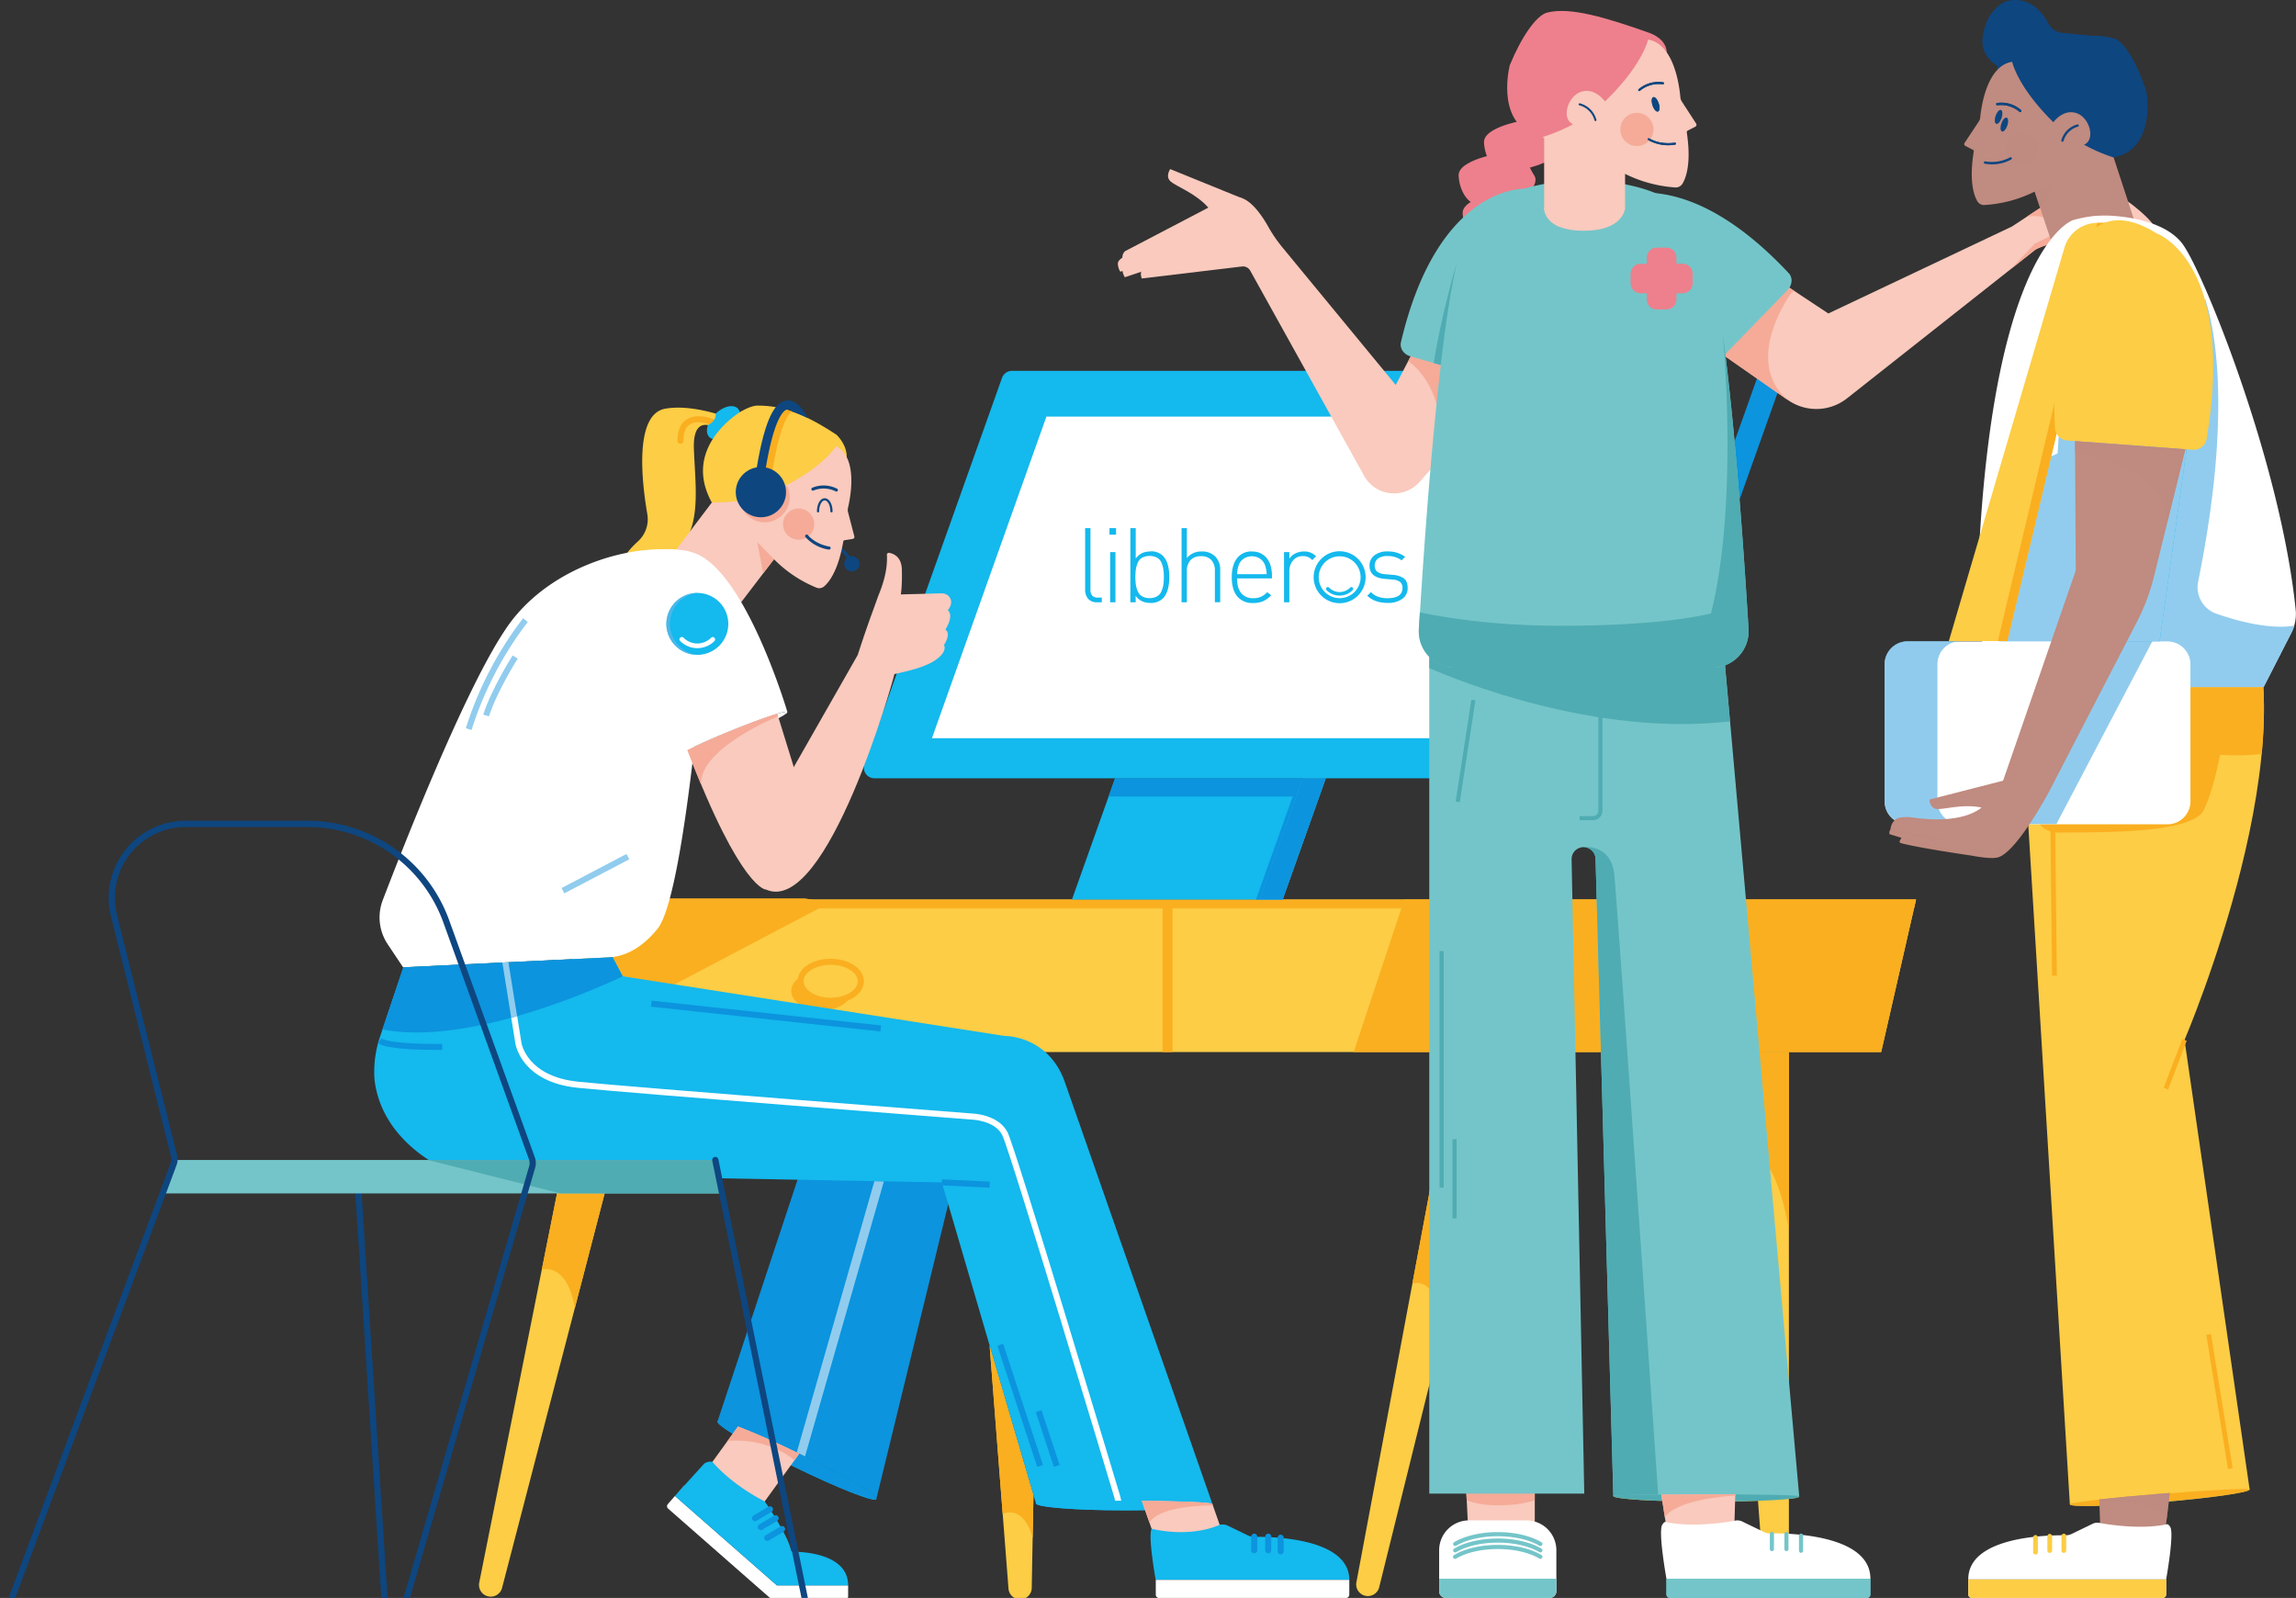 <svg xmlns="http://www.w3.org/2000/svg" viewBox="0 0 1033.89 719.55">
  <rect x="0" y="0" width="1033.89" height="719.55" fill="#333333" stroke="none"/>
  <defs>
    <style>
      .cls-1 {
        isolation: isolate;
      }

      .cls-2 {
        fill: #0e4680;
      }

      .cls-3, .cls-4 {
        fill: #fccd45;
      }

      .cls-12, .cls-18, .cls-22, .cls-23, .cls-4, .cls-7 {
        mix-blend-mode: multiply;
      }

      .cls-22, .cls-4 {
        opacity: 0.75;
      }

      .cls-5 {
        fill: #faaf20;
      }

      .cls-12, .cls-6 {
        fill: #14b9ed;
      }

      .cls-19, .cls-7 {
        fill: #62b6e7;
      }

      .cls-18, .cls-23, .cls-7 {
        opacity: 0.7;
      }

      .cls-8 {
        fill: #fff;
      }

      .cls-9 {
        fill: #0c94de;
      }

      .cls-10 {
        fill: #f9cabd;
      }

      .cls-11 {
        fill: #f5ab98;
      }

      .cls-13 {
        fill: #91ccee;
      }

      .cls-14 {
        fill: #679fd5;
      }

      .cls-15 {
        fill: #74c5c9;
      }

      .cls-16 {
        fill: #4facb2;
      }

      .cls-17, .cls-24 {
        fill: none;
      }

      .cls-17 {
        stroke: #0e4680;
        stroke-linecap: round;
        stroke-miterlimit: 10;
      }

      .cls-20 {
        fill: #ed808c;
      }

      .cls-21, .cls-23 {
        fill: #c08b80;
      }
    </style>
  </defs>
  <g class="cls-1">
    <g id="Calque_2" data-name="Calque 2">
      <g>
        <circle class="cls-2" cx="383.62" cy="253.87" r="3.45"/>
        <path class="cls-2" d="M383,254l1.31-.35c0-.15-1-3.7-5.93-7.45l-.83,1.07C382,250.76,383,254,383,254Z"/>
        <path class="cls-3" d="M332.29,200.88l-3.48-3.5s-17.16-16.47-16.35,4.89,5.46,46.29-20.32,51.57c-17.5,3.58-10.87-4.54-4.8-10.13a13.45,13.45,0,0,0,4.15-12.18c-2.49-14.45-6-45.05,8.1-47.5,18.58-3.21,45.19,11.22,45.19,11.22"/>
        <path class="cls-4" d="M288.59,258.18c1.93-.71,4.69-2.94,8.43-6.83l-1.95-1.88c-4.23,4.4-6.37,5.78-7.41,6.16Z"/>
        <path class="cls-5" d="M306.36,199.87a1.36,1.36,0,0,0,1.36-1.34c0-3.71,1-6.21,3-7.43,3.82-2.43,10.29.5,10.36.52a1.35,1.35,0,1,0,1.13-2.46c-.32-.14-7.86-3.56-12.93-.35-2.76,1.74-4.19,5-4.23,9.7a1.34,1.34,0,0,0,1.34,1.36Z"/>
        <path class="cls-6" d="M322.26,186.23c3.51-3.33,7.94-4.35,10-2.26s1,6.77-2.53,10.32-8.17,4.68-10.32,2.53c-1.22-1.22-1.38-3.24-.65-5.4C322.84,189.46,322.27,186.31,322.26,186.23Z"/>
        <path class="cls-3" d="M381.26,205.88c-.21,5.73-16.23,18.2-16.23,18.2l-40.32,15.5a31.59,31.59,0,0,0-4.17-13.3c-13.17-23.83,10.32-39.25,12.91-40.86,3.06-1.76,5.74-2.77,7.67-2.77,10,0,19.72,2.66,35.54,13.11C377.05,196.13,381.46,200.4,381.26,205.88Z"/>
        <path class="cls-4" d="M333,223.92a11.32,11.32,0,0,1,22.64,0,11.2,11.2,0,0,1-.77,4.07l-15.66,6A11.31,11.31,0,0,1,333,223.92Z"/>
        <path class="cls-5" d="M346.62,220l-4-.53c2.9-21.71,6.43-31.27,9.67-35.47,1.41.35,2.85.78,4.35,1.3C354.44,186.86,350.16,193.47,346.62,220Z"/>
        <g>
          <polygon class="cls-3" points="632.36 405.05 862.79 405.05 847.1 473.73 609.57 473.73 257.88 473.73 257.88 405.05 632.36 405.05"/>
          <polygon class="cls-5" points="257.88 405.05 632.36 405.05 862.79 405.05 847.1 473.73 861.88 409.05 632.36 409.05 527.95 409.05 527.95 473.73 523.49 473.73 523.49 409.05 257.88 409.05 257.88 405.05"/>
          <path class="cls-5" d="M361,439.63a5.9,5.9,0,0,0-.46,2.24c0,4.84,6.07,8.77,13.55,8.77a18.24,18.24,0,0,0,8.87-2.15c-1.53,3.76-6.8,6.54-13.09,6.54-7.49,0-13.56-3.93-13.56-8.78C356.26,443.6,358.08,441.24,361,439.63Z"/>
          <path class="cls-5" d="M359.13,441.87c0-5.68,6.55-10.13,14.91-10.13S389,436.19,389,441.87,382.4,452,374,452,359.13,447.55,359.13,441.87Zm2.71,0c0,4,5.59,7.42,12.2,7.42s12.21-3.4,12.21-7.42-5.59-7.42-12.21-7.42S361.84,437.85,361.84,441.87Z"/>
          <path class="cls-3" d="M805.54,473.73V714.12a5.52,5.52,0,0,1-5.52,5.52h0a5.51,5.51,0,0,1-5.5-5.11l-18-240.8Z"/>
          <path class="cls-3" d="M680.74,473.73l-59.69,241a5.25,5.25,0,0,1-6.17,3.88h0a5.25,5.25,0,0,1-4.09-6.11l44.75-238.76Z"/>
          <path class="cls-6" d="M455.64,167H744.08L678.76,350.47h-285a4.75,4.75,0,0,1-4.48-6.34l61.94-174A4.75,4.75,0,0,1,455.64,167Z"/>
          <path class="cls-6" d="M754.42,170.46l-60.19,169.1a16.41,16.41,0,0,1-15.47,10.91h0L744.08,167H752A2.6,2.6,0,0,1,754.42,170.46Z"/>
          <polygon class="cls-7" points="567.22 405.05 586.65 350.48 596.99 350.48 577.57 405.05 567.22 405.05"/>
          <polygon class="cls-6" points="502.13 350.48 586.65 350.48 596.99 350.48 577.57 405.05 567.22 405.05 482.7 405.05 502.13 350.48"/>
          <polygon class="cls-8" points="709.34 187.59 657.78 332.41 419.65 332.41 471.2 187.59 709.34 187.59"/>
          <polygon class="cls-5" points="609.57 473.73 847.1 473.73 862.79 405.05 632.36 405.05 609.57 473.73"/>
          <polygon class="cls-9" points="582.11 358.65 499.22 358.65 502.13 350.48 586.65 350.48 567.22 405.05 565.59 405.05 582.11 358.65"/>
          <path class="cls-5" d="M258,404.54H362.46l11.09,2L277,457.34l-19-9.6Z"/>
          <polygon class="cls-9" points="567.22 405.05 586.65 350.48 596.99 350.48 577.57 405.05 567.22 405.05"/>
          <path class="cls-3" d="M465.37,673.32c-.32,16.74-.63,33.59-.78,41.79a5.24,5.24,0,0,1-10.46.3l-8.5-109.49Z"/>
          <path class="cls-3" d="M252.46,529.26l21.82.41L226.09,715a5.28,5.28,0,0,1-10.29-2.36Z"/>
          <path class="cls-5" d="M252.46,529.26l21.82.41-15.47,59.5S256.7,569.72,244,571.58h0Z"/>
          <path class="cls-5" d="M451.51,681.66l-5.88-75.74,19.74,67.4c-.12,6.57-.25,13.14-.36,19.21h0S461.83,677.92,451.51,681.66Z"/>
          <path class="cls-5" d="M655.54,473.73h25.2L648,605.92h0c2.4-32.7-12-28-12-28h0Z"/>
          <path class="cls-5" d="M805.54,473.73V554c-7.56-45.82-25.76-36.93-25.76-36.93l-3.23-43.33Z"/>
          <g>
            <path class="cls-6" d="M491.8,268.21a4.35,4.35,0,0,1-.77-2.91V237.82h-2.39v27.53a6.34,6.34,0,0,0,1.35,4.31,5.17,5.17,0,0,0,4.09,1.55h2.07V269.1h-1.66a3.42,3.42,0,0,1-2.69-.89"/>
            <rect class="cls-6" x="499.61" y="237.82" width="2.95" height="2.95"/>
            <rect class="cls-6" x="499.89" y="248.61" width="2.39" height="22.6"/>
            <path class="cls-6" d="M518.13,248.33a9.25,9.25,0,0,0-3.71.68,7.69,7.69,0,0,0-3,2.5V237.82H509v33.39h2.39V268.3a7.67,7.67,0,0,0,3,2.51,9.36,9.36,0,0,0,3.7.69,7.49,7.49,0,0,0,5.53-2q2.91-2.91,2.91-9.62t-2.91-9.62a7.47,7.47,0,0,0-5.53-2m6,11.58a23.05,23.05,0,0,1-.24,3.52,12.66,12.66,0,0,1-.87,2.95,4.65,4.65,0,0,1-2,2.24,6.45,6.45,0,0,1-3.3.78,6.52,6.52,0,0,1-3.32-.78,4.61,4.61,0,0,1-2-2.22,11.84,11.84,0,0,1-.87-3,25.86,25.86,0,0,1,0-7,11.84,11.84,0,0,1,.87-3,4.67,4.67,0,0,1,2-2.23,7.5,7.5,0,0,1,6.62,0,4.61,4.61,0,0,1,2,2.23,12.06,12.06,0,0,1,.87,2.95,23,23,0,0,1,.24,3.52"/>
            <path class="cls-6" d="M541.11,248.33a8.35,8.35,0,0,0-6.66,2.95V237.82h-2.39v33.39h2.39v-14a7,7,0,0,1,1.66-5,6.19,6.19,0,0,1,4.72-1.75,6,6,0,0,1,4.64,1.73,7.09,7.09,0,0,1,1.59,5v14h2.4V256.78a8.41,8.41,0,0,0-2.23-6.19,8.25,8.25,0,0,0-6.12-2.26"/>
            <path class="cls-6" d="M563.71,248.32a8,8,0,0,0-6.66,3.05c-1.59,2-2.39,4.88-2.39,8.54s.82,6.66,2.46,8.63a8.79,8.79,0,0,0,7.15,3,10.93,10.93,0,0,0,4.5-.82,12.43,12.43,0,0,0,3.66-2.65l-1.78-1.4a9.84,9.84,0,0,1-2.87,2.07,8.08,8.08,0,0,1-3.37.63,6.68,6.68,0,0,1-5.48-2.27q-1.87-2.26-1.88-6.63h15.71v-1.09c0-3.46-.8-6.17-2.39-8.11a8.16,8.16,0,0,0-6.66-2.91m-6.66,10.19a15.2,15.2,0,0,1,.8-4.27,6,6,0,0,1,2.32-2.79,6.74,6.74,0,0,1,7.08,0,6.08,6.08,0,0,1,2.32,2.79,12.93,12.93,0,0,1,.8,4.27Z"/>
            <path class="cls-6" d="M587.2,248.33a8.7,8.7,0,0,0-3.85.86,6.58,6.58,0,0,0-2.76,2.41v-3H578.2v22.61h2.39V257.28a7.43,7.43,0,0,1,1.62-4.85,5.38,5.38,0,0,1,4.43-2,5.17,5.17,0,0,1,4.26,1.79l1.73-1.74a7.37,7.37,0,0,0-5.44-2.16"/>
            <path class="cls-6" d="M632.2,260.47a9.77,9.77,0,0,0-4.9-1.59l-3.66-.33a6.57,6.57,0,0,1-3.49-1.13,3.2,3.2,0,0,1-1.1-2.67,3.83,3.83,0,0,1,1.47-3.24,7,7,0,0,1,4.29-1.12,10.43,10.43,0,0,1,6.33,1.92l1.6-1.59a12.94,12.94,0,0,0-7.93-2.4,9.28,9.28,0,0,0-5.91,1.74,5.67,5.67,0,0,0-2.2,4.69q0,5.34,6.8,5.91l3.75.33a6,6,0,0,1,3.28,1.12,3.33,3.33,0,0,1,1,2.68q0,4.59-6.8,4.59-4.78,0-7.41-2.76l-1.64,1.63q3.36,3.24,9.14,3.24a10.91,10.91,0,0,0,6.61-1.8,5.8,5.8,0,0,0,2.44-4.9q0-3.06-1.72-4.32"/>
            <path class="cls-6" d="M603.25,248.22a11.7,11.7,0,1,0,11.69,11.71h0a11.72,11.72,0,0,0-11.69-11.7m0,21.13a9.43,9.43,0,1,1,9.43-9.43h0a9.44,9.44,0,0,1-9.44,9.43"/>
            <path class="cls-6" d="M609.18,264.67h0a.8.8,0,0,0-1.2-.06,6.64,6.64,0,0,1-9.48,0,.8.8,0,0,0-1.2.06h0a.82.82,0,0,0,0,1.05,8.28,8.28,0,0,0,11.82,0A.8.8,0,0,0,609.18,264.67Z"/>
          </g>
        </g>
        <path class="cls-10" d="M334.65,270l13.89-18.18a56.94,56.94,0,0,0,19.2,12.84,3.34,3.34,0,0,0,3.37-.61c2.33-2,6.37-7.22,8.62-20.21a.7.7,0,0,1,.58-.59l3.66-.57a.91.91,0,0,0,.74-1.14l-2.86-11a3.91,3.91,0,0,1,0-1.83c1-4.25,4.75-22.54-5.34-27.81,0,0-5.65,9.66-25.81,19.3,0,0-2.08-7.1-8.37-7.11s-11.77,8.53-7.59,12.08a74.43,74.43,0,0,1-14.18,1.1L297.29,257l34.13,17.13Z"/>
        <path class="cls-11" d="M334.72,225.18a4.3,4.3,0,0,1-1.4-4,11.31,11.31,0,0,1,6.16-7.52,7.71,7.71,0,0,1,2.83-.59c6.29,0,8.37,7.11,8.37,7.11,1.23-.59,2.4-1.18,3.53-1.76a11.31,11.31,0,1,1-21.11,7Z"/>
        <polygon class="cls-11" points="341.02 244.15 348.54 251.79 343.65 258.19 341.02 244.15"/>
        <path class="cls-2" d="M376.62,221.36a.68.68,0,0,0,.35-1.27,13.26,13.26,0,0,0-11.13-.48.68.68,0,1,0,.52,1.25,12.15,12.15,0,0,1,9.93.4A.58.58,0,0,0,376.62,221.36Z"/>
        <path class="cls-2" d="M344.28,227.21a.67.67,0,0,0,.67-.6,10.19,10.19,0,0,0-4.58-9.13.68.68,0,0,0-.94.19.69.69,0,0,0,.19.94,8.84,8.84,0,0,1,4,7.86.67.67,0,0,0,.6.74Z"/>
        <circle class="cls-11" cx="359.64" cy="236.02" r="7.03"/>
        <path class="cls-8" d="M172.38,405.27c9.77-25.54,35.46-90.75,53.48-119.15l0,0c.74-1.16,1.49-2.3,2.24-3.41,18.26-26.89,55-38.34,79.33-34.75l-7.38,33.28c5.86-1.16,10.21-1.54,10.71-.31,1.66,4.09,4.84,27.88,4.84,27.88-.7,4.37-8.6,96.63-19.66,109.62-5.51,6.7-12.77,12.23-21.85,12.67l-92.59,4.47-7-10.5A21.77,21.77,0,0,1,172.38,405.27Z"/>
        <ellipse class="cls-8" cx="328.45" cy="331.4" rx="28.24" ry="1.88" transform="translate(-101.54 150.25) rotate(-22.41)"/>
        <path class="cls-2" d="M173.09,720.85h.09a1.41,1.41,0,0,0,1.32-1.49l-12-187.2a1.4,1.4,0,1,0-2.8.18l12,187.2A1.42,1.42,0,0,0,173.09,720.85Z"/>
        <path class="cls-6" d="M466.43,676.94c0,1.75,17.82,3.17,39.8,3.17S545.9,679,545.9,677.2s-17.69-3.43-39.67-3.43S466.43,675.19,466.43,676.94Z"/>
        <path class="cls-12" d="M466.43,676.94c0,1.75,17.82,3.17,39.8,3.17S545.9,679,545.9,677.2s-17.69-3.43-39.67-3.43S466.43,675.19,466.43,676.94Z"/>
        <path class="cls-10" d="M545.9,677.16l3.61,10.28-27.86,9.77-7.52-21.44C531.34,675.91,544.52,676.47,545.9,677.16Z"/>
        <path class="cls-11" d="M545.9,677.16l.26.74c-4.33,0-24.3.4-28.56,7.75l-3.47-9.88C531.34,675.91,544.52,676.47,545.9,677.16Z"/>
        <path class="cls-6" d="M549.5,686.49h1.21a4.82,4.82,0,0,1,2.4.64l8.93,4.32a6.14,6.14,0,0,0,2.73.6c7.56-.11,42.82.38,42.82,19.37H520.41s-3.57-19.78-1.83-23C537.62,692.69,549.43,686.53,549.5,686.49Z"/>
        <path class="cls-8" d="M522,711.42H606a1.55,1.55,0,0,1,1.55,1.55v6.67a0,0,0,0,1,0,0H520.41a0,0,0,0,1,0,0V713a1.55,1.55,0,0,1,1.55-1.55Z" transform="translate(1128 1431.06) rotate(-180)"/>
        <ellipse class="cls-6" cx="358.84" cy="657.6" rx="3.17" ry="39.8" transform="translate(-389.55 690.91) rotate(-63.93)"/>
        <ellipse class="cls-9" cx="358.84" cy="657.6" rx="3.17" ry="39.8" transform="translate(-389.55 690.91) rotate(-63.93)"/>
        <path class="cls-9" d="M360.23,654.75c-19.74-9.66-36.37-16.22-37.14-14.65l47.73-144.17L438.75,494,394.59,675.09C395.36,673.51,380,664.41,360.23,654.75Z"/>
        <path class="cls-13" d="M398,532,362.51,655.8l-.43-.21L358.79,654l34.95-122.11Z"/>
        <path class="cls-10" d="M332.32,642.36c6.8,2.56,16.7,6.92,27.58,12.23L339.49,682.8l-23.91-17.31Z"/>
        <path class="cls-11" d="M327.62,648.86l4.7-6.5c6.8,2.56,16.7,6.92,27.58,12.23l-2.17,3S346.83,647.31,327.62,648.86Z"/>
        <path class="cls-14" d="M545.87,677.08l0,.08h-.16A.29.29,0,0,0,545.87,677.08Z"/>
        <path class="cls-6" d="M171.39,466.08l10.24-30.47,87.85-4.24h0l4.66-.23a11.54,11.54,0,0,0,1.67-.2l4.59,8.68,171.85,26.87s20.2-.43,27.5,21.49L545.86,677l0-.07c-1.15-.68-18.37-1.32-39.6-1.32-22,0-39.8.58-39.8,1.29L424.11,532.45l-219.58-4.08s-31.65-11.56-35.76-41.25l-.06-.46c-.05-.38-.07-.78-.11-1.18A49.12,49.12,0,0,1,171.39,466.08Z"/>
        <path class="cls-8" d="M229,433.32l5.81,36.25c.1.62,2.71,15.19,25.56,17.53,24,2.46,175.79,14.2,177.26,14.31.49,0,12.06.43,16.11,8.53,3.74,7.49,48.73,157.26,50.67,163.72l.48,2.11h-2.78l-.32-1.42c-.47-1.56-46.84-155.92-50.48-163.2-3.32-6.64-13.65-7-13.82-7-1.53-.12-153.39-11.85-177.4-14.32-25-2.56-27.85-19.11-28-19.8l-5.86-36.54Z"/>
        <path class="cls-9" d="M172.23,463.56l9.4-27.95,87.85-4.24,4.66-.23a11.54,11.54,0,0,0,1.67-.2l4.59,8.68S214.79,471.85,172.23,463.56Z"/>
        <g>
          <polygon class="cls-8" points="303.93 673.63 308.1 668.88 308.17 668.95 303.93 673.63"/>
          <path class="cls-8" d="M303.93,673.63l45.92,40.29h32.07v4.9a1.43,1.43,0,0,1-1.43,1.42h-33l-46.64-40.91a1.43,1.43,0,0,1-.14-2Z"/>
        </g>
        <polygon class="cls-15" points="322.11 522.35 78.82 522.35 73.1 537.39 325.17 537.39 322.11 522.35"/>
        <polygon class="cls-16" points="192.67 522.35 322.11 522.35 325.17 537.39 252.35 537.39 192.67 522.35"/>
        <path class="cls-2" d="M183.15,720.85a1.4,1.4,0,0,0,1.35-1l56.48-194a7.58,7.58,0,0,0-.15-4.71l-38.6-106.85a67.91,67.91,0,0,0-63.7-44.71H83.63a34.7,34.7,0,0,0-33.71,42.92L77,520.83a4.76,4.76,0,0,1-.15,2.84L4.26,718.48a1.41,1.41,0,1,0,2.64,1L79.5,524.65a7.55,7.55,0,0,0,.25-4.51L52.64,411.84a31.89,31.89,0,0,1,31-39.43h54.9a65.09,65.09,0,0,1,61.05,42.86l38.61,106.84a4.79,4.79,0,0,1,.09,3l-56.47,194a1.4,1.4,0,0,0,.95,1.74A1.37,1.37,0,0,0,183.15,720.85Z"/>
        <rect class="cls-9" x="433.53" y="522.19" width="2.71" height="21.57" transform="translate(-118.29 941.86) rotate(-87.26)"/>
        <path class="cls-6" d="M317.06,659.13a4.6,4.6,0,0,1,3.74-.85h0c9.67,11.15,23.55,17.8,23.55,17.8,1.71,2.49,10.36,15.25,11.85,22a.82.82,0,0,0,.81.67c4.07,0,24.91.69,24.91,15.16H349.85l-45.92-40.29Z"/>
        <path class="cls-9" d="M564.77,699.44a1.35,1.35,0,0,0,1.36-1.35v-6a1.36,1.36,0,1,0-2.71,0v6A1.34,1.34,0,0,0,564.77,699.44Z"/>
        <path class="cls-9" d="M571.09,699.44a1.35,1.35,0,0,0,1.36-1.35v-6a1.36,1.36,0,1,0-2.71,0v6A1.34,1.34,0,0,0,571.09,699.44Z"/>
        <path class="cls-9" d="M576.68,699.92a1.36,1.36,0,0,0,1.35-1.36v-6a1.36,1.36,0,1,0-2.71,0v6A1.36,1.36,0,0,0,576.68,699.92Z"/>
        <path class="cls-9" d="M340,685a1.3,1.3,0,0,0,.68-.19l6.73-4a1.35,1.35,0,0,0,.48-1.85,1.36,1.36,0,0,0-1.86-.48l-6.72,4A1.35,1.35,0,0,0,340,685Z"/>
        <path class="cls-9" d="M342.58,689a1.45,1.45,0,0,0,.69-.18l6.72-4a1.35,1.35,0,1,0-1.38-2.33l-6.72,4a1.35,1.35,0,0,0-.48,1.86A1.34,1.34,0,0,0,342.58,689Z"/>
        <path class="cls-9" d="M345.46,693.89a1.31,1.31,0,0,0,.69-.19l6.73-4a1.35,1.35,0,1,0-1.38-2.33l-6.73,4a1.36,1.36,0,0,0,.69,2.52Z"/>
        <rect class="cls-9" x="343.58" y="405.54" width="2.71" height="103.95" transform="translate(-146.99 751.3) rotate(-83.83)"/>
        <rect class="cls-9" x="458.06" y="604.07" width="2.71" height="57.42" transform="translate(-174.69 175.2) rotate(-18.2)"/>
        <rect class="cls-9" x="470.46" y="634.73" width="2.71" height="25.97" transform="translate(-178.74 179.83) rotate(-18.2)"/>
        <path class="cls-13" d="M212.33,328.73a158.45,158.45,0,0,1,25.32-48.64l-2.09-1.72a161.06,161.06,0,0,0-25.81,49.56Z"/>
        <path class="cls-13" d="M220.19,322.58c3.44-10.94,12.84-25.87,12.94-26l-2.29-1.44c-.4.62-9.68,15.37-13.24,26.65Z"/>
        <rect class="cls-13" x="251.6" y="392.07" width="33.02" height="2.71" transform="translate(-152.07 169.56) rotate(-27.68)"/>
        <path class="cls-9" d="M195.68,472.77c1.73,0,3,0,3.48,0l-.06-2.7c-9,.16-24.38-.36-27.37-2.52l-1.59,2.2C173.92,472.44,188.69,472.77,195.68,472.77Z"/>
        <path class="cls-2" d="M362.38,721.09a1.33,1.33,0,0,0,.28,0,1.42,1.42,0,0,0,1.1-1.66L323.48,522.07a1.39,1.39,0,0,0-1.65-1.09,1.4,1.4,0,0,0-1.1,1.65L361,720A1.41,1.41,0,0,0,362.38,721.09Z"/>
        <circle class="cls-2" cx="342.63" cy="221.61" r="11.32"/>
        <path class="cls-2" d="M354.06,180.38c5-.68,8.52,5.53,9.66,7.88a64.45,64.45,0,0,0-6.93-2.91,2.93,2.93,0,0,0-2.19-1c-1.49.2-6.61,3.23-10.81,33.2a2,2,0,0,1-2.26,1.71h0A2,2,0,0,1,339.8,217C344.24,185.38,350,180.93,354.06,180.38Z"/>
        <path class="cls-9" d="M802.73,170.46l-60.2,169.1a16.41,16.41,0,0,1-15.47,10.91h0L792.38,167h7.9A2.6,2.6,0,0,1,802.73,170.46Z"/>
        <path class="cls-13" d="M232.84,457.56l-2.63.74-4-24.84,2.73-.14Z"/>
        <path class="cls-2" d="M373.36,247.45a.67.67,0,0,0,.67-.59.66.66,0,0,0-.58-.75c-.06,0-5.92-.8-9.66-5.16a.69.69,0,0,0-1-.07.67.67,0,0,0-.07,1,18,18,0,0,0,10.52,5.62Z"/>
        <path class="cls-17" d="M374.41,230.25c0-3-1.37-5.41-3.05-5.41s-3,2.42-3,5.41"/>
        <path class="cls-8" d="M306,247.62l0,0a23.84,23.84,0,0,1,8.92,2.38c22.13,11.33,39.65,70.62,39.65,70.62h0c-.16-.4-2.3.06-5.75,1.14h0l-.15.05-1.65.53-.25.09c-1.38.45-2.89,1-4.53,1.57l-.11.05-2.31.84-.67.26-1.91.72-.86.33-1.88.73-.93.37c-.68.26-1.37.54-2.06.82l-.8.32-3,1.2c-14.42,5.95-25.79,11.55-25.39,12.51,0,0-18.67-36.05-24.67-68S306,247.62,306,247.62Z"/>
        <g>
          <path class="cls-6" d="M300.07,281h0A13.94,13.94,0,1,0,314,267,14,14,0,0,0,300.07,281Zm6.14,6.24h0a1.06,1.06,0,0,1,1.58-.08,8.72,8.72,0,0,0,12.44,0,1.06,1.06,0,0,1,1.54,1.45,10.87,10.87,0,0,1-15.52,0A1,1,0,0,1,306.21,287.21Z"/>
          <g class="cls-18">
            <path class="cls-19" d="M314,267c.27,0,.54,0,.81,0A13.92,13.92,0,0,0,301.69,281h0a13.94,13.94,0,0,0,13.13,13.9c-.27,0-.54,0-.81,0A14,14,0,0,1,300.07,281h0A13.92,13.92,0,0,1,314,267Z"/>
          </g>
        </g>
        <path class="cls-10" d="M327.74,329.66c9.23-3.8,17.45-6.82,22.28-8.25l11.82,38.25L345,400.6s-11.2.56-35.46-62.83C314.11,335.51,320.53,332.64,327.74,329.66Z"/>
        <path class="cls-10" d="M402.74,303.55c0,1-30.22,109.06-57.76,97.05V364.15l9.58-13.68,31.69-55.56Z"/>
        <path class="cls-10" d="M393.14,274.83c.41-1.11,2-5.57,2.41-6.67,1.67-4.07,4.24-11.05,3.82-18.3a.87.87,0,0,1,1-.92c1.89.32,5.58,1.68,5.74,7.5.2,7.83-.48,11.23-.48,11.23l18.34-.49a4.54,4.54,0,0,1,3,1.05c3.12,3-.16,6.53-.16,6.53,2.94,2.64-1.07,8.69-1.07,8.69a3,3,0,0,1,1.07,2.6l-.11.75a10.52,10.52,0,0,1-1.59,3.56c1.69,4.34-5.77,8.16-7.22,8.73-4.68,2.09-8.7,3-15.17,4.46H386.39l-.14-8.64S389.41,284.93,393.14,274.83Z"/>
        <path class="cls-11" d="M327.74,329.66c9.23-3.8,17.45-6.82,22.28-8.25l.37,1.17h0s-35.12,14.05-34.74,30.55c-1.94-4.65-4-9.75-6.13-15.36C314.11,335.51,320.53,332.64,327.74,329.66Z"/>
      </g>
      <g>
        <path class="cls-10" d="M962,93.66c-18.24-15.08-30.92-9.4-43.34,0h0L906,102,823.3,141.16l-43-28.46-31,28.46,55.85,39a22.29,22.29,0,0,0,26.56-.78l84.47-66.67c3.06-2.42,30.37-13.5,30.37-13.5S987.56,114.8,962,93.66Z"/>
        <path class="cls-11" d="M924.28,95.68l-1.5-1.52c-1.2.42-2.36.86-3.47,1.3l-.66-1.8-5.93,3.88h0s4.75-.79,7.88.51S924.28,95.68,924.28,95.68Z"/>
        <path class="cls-11" d="M905.64,121l10.54-8.32c1-.82,4.8-2.13,9.33-3.52l.47-.73-1.83-2.92-.92.76-7.05,3.53Z"/>
        <path class="cls-11" d="M808,131.05l-14.21-9.4c-12.86,3.73-28.52,8.31-34.29,10.11l-3,2.72c-.61,2.07-1.53,5.63-2.6,10l51.17,35.72c-20.91-18,1.6-48.33,1.6-48.33Z"/>
        <g>
          <path class="cls-20" d="M690.05,84.72s2.58-3.3.73-5.85-4.21-10.65-10.21-10.41-24.09,3.73-23.75,10.63,4.12,12.38,8.12,13.06S683.75,89.92,690.05,84.72Z"/>
          <path class="cls-20" d="M691.87,101.74s2.57-3.31.72-5.86-4.21-10.65-10.21-10.41S658.29,89.2,658.63,96.1s4.13,12.38,8.13,13.06S685.56,106.93,691.87,101.74Z"/>
          <path class="cls-10" d="M559.59,89.41,526.94,76.14s-2.38,3.39.26,5.64S538.37,87,544.12,93.5l-37.43,19.56s-2.16,1.53-.87,4.7l51.79-23.37Z"/>
          <path class="cls-10" d="M547.93,105.69,515,120.7s-2.16,1.53-.87,4.7l47.32-18.83,2-5"/>
          <path class="cls-10" d="M517.73,109.25l-10.61,5.88s-4.15,1.63-3.73,4a7.4,7.4,0,0,0,1.09,3.23L558,104.53l-.23-11.61h-6.5C551,92.92,517.73,109.25,517.73,109.25Z"/>
          <path class="cls-10" d="M519.76,111.71l-10.6,5.89s-4.15,1.62-3.74,4a7.32,7.32,0,0,0,1.1,3.24L560.06,107l-.23-11.6h-6.51C553,95.39,519.76,111.71,519.76,111.71Z"/>
          <path class="cls-10" d="M517.23,122.26l-3.12,3.14L559.27,120a3.74,3.74,0,0,1,3.71,1.89l51.31,92.39a15.36,15.36,0,0,0,13.43,7.9h0A15.38,15.38,0,0,0,639.24,217l29-32.86V122.34l-20.38,14-19.36,37-50.74-61.59a64.65,64.65,0,0,1-6.55-9.47c-2.44-4.37-6.79-11-11.62-12.93-7.44-3-9.73,15-9.73,15Z"/>
          <path class="cls-11" d="M668.24,177.52V144.59l-15.86-11.33-4.52,3.11-13.74,26.28h0s15.82,9.46,14.91,37.8a16,16,0,0,0,.39,5l11.75-13.32C663.51,187.61,665.94,182.52,668.24,177.52Z"/>
          <path class="cls-15" d="M722.7,90.87S755.61,69.76,805.46,123c1.91,2,1.66,5.36-.55,7.64l-40.42,41.59a6.35,6.35,0,0,1-7.86,1.26C738.49,161.61,668.73,112.26,722.7,90.87Z"/>
          <path class="cls-15" d="M686.59,85s-39.06-1.91-55.75,69.11c-.64,2.72,1.23,5.48,4.29,6.35l55.76,15.94a6.34,6.34,0,0,0,7.44-2.83C708.13,154.25,744,76.71,686.59,85Z"/>
          <path class="cls-20" d="M743,14.91c8.72,3.5,7.46,9.53,7.46,9.53l-17,22S713,67,692.86,61.41c-18.74-5.23-13.8-28.88-13-32.06,5.1-12.44,11.84-22.39,16.8-23.68C707,3,723.19,7.9,742.91,14.87Z"/>
          <path class="cls-20" d="M701.44,69.77s2.57-3.3.72-5.86S698,53.26,692,53.5s-24.08,3.73-23.75,10.63,4.13,12.38,8.13,13.06S695.14,75,701.44,69.77Z"/>
          <path class="cls-10" d="M678.11,671.11c4.55,0,8.92,0,13,0v19.68l-29.72,3.32-1.49-29.91C665.94,664.19,670.72,671.11,678.11,671.11Z"/>
          <path class="cls-11" d="M674.45,677.84c-6.27,0-10.76-1-14-2.27l-.34-6.82,11.59.71a14.35,14.35,0,0,0,6.38,1.65c4.55,0,8.92,0,13,0v4.46C687.43,676.84,682.08,677.84,674.45,677.84Z"/>
          <path class="cls-3" d="M726.48,673.65c0,1.4,18.77,2.54,41.93,2.54s41.79-.93,41.79-2.33-18.64-2.75-41.79-2.75S726.48,672.25,726.48,673.65Z"/>
          <path class="cls-16" d="M726.48,673.65c0,1.4,18.77,2.54,41.93,2.54s41.79-.93,41.79-2.33-18.64-2.75-41.79-2.75S726.48,672.25,726.48,673.65Z"/>
          <path class="cls-15" d="M705.61,281.79l.6,12h10.21L715,258.55l59.36,13.77L810.18,673.7c-.29-.42-18.8-.81-41.77-.81-23.16,0-41.93.34-41.93.76l-8-286.92a5.41,5.41,0,0,0-5.4-5.25h0a5.4,5.4,0,0,0-5.39,5.51l5.71,285.59H643.6V283Z"/>
          <path class="cls-16" d="M779,324.83l-2.91-32.6-60.17-10.3.5,11.82H706.21l-.6-12-35.56.67-26.45,4.26v14.15C655.61,306.12,718.47,331.92,779,324.83Z"/>
          <path class="cls-15" d="M810.2,673.86h-.76a2.06,2.06,0,0,0,.75-.14Z"/>
          <path class="cls-16" d="M726.89,393.64C728,403.83,740.32,581.25,746.67,673c-12.11.13-20.19.37-20.19.65l-8-286.92a5.41,5.41,0,0,0-5.4-5.25S725.4,379.86,726.89,393.64Z"/>
          <path class="cls-8" d="M661.53,684.64h25.85a13.45,13.45,0,0,1,13.45,13.45V716.6a3,3,0,0,1-3,2.95H651a3,3,0,0,1-2.95-2.95V698.09A13.45,13.45,0,0,1,661.53,684.64Z"/>
          <path class="cls-15" d="M700.83,710.9v5.66a3,3,0,0,1-2.92,3H651a3,3,0,0,1-2.92-3V710.9Z"/>
          <path class="cls-15" d="M655.27,696.18a.92.92,0,0,1-.47-1.72c4.89-2.89,12.05-4.55,19.65-4.55s14.76,1.66,19.65,4.55a.92.92,0,1,1-.94,1.59c-4.61-2.72-11.43-4.28-18.71-4.28s-14.1,1.56-18.71,4.28A.9.9,0,0,1,655.27,696.18Z"/>
          <path class="cls-15" d="M693.63,699.06a.9.9,0,0,1-.47-.13c-4.61-2.72-11.43-4.28-18.71-4.28s-14.1,1.56-18.71,4.28a.92.92,0,1,1-.94-1.59c4.89-2.89,12.05-4.54,19.65-4.54s14.76,1.65,19.65,4.54a.92.92,0,0,1-.47,1.72Z"/>
          <path class="cls-15" d="M693.63,701.94a1,1,0,0,1-.47-.12c-4.61-2.73-11.43-4.29-18.71-4.29s-14.1,1.56-18.71,4.29a.93.93,0,1,1-.94-1.6c4.89-2.89,12.05-4.54,19.65-4.54s14.76,1.65,19.65,4.54a.92.92,0,0,1-.47,1.72Z"/>
          <path class="cls-16" d="M717.3,369.36h-6v-1.85h6a2.43,2.43,0,0,0,2.43-2.43V318.72h1.85v46.36A4.28,4.28,0,0,1,717.3,369.36Z"/>
          <rect class="cls-16" x="648.24" y="428.26" width="1.85" height="106.53"/>
          <rect class="cls-16" x="654.05" y="513" width="1.85" height="35.62"/>
          <rect class="cls-16" x="636.71" y="337.21" width="46.36" height="1.85" transform="translate(225.25 938.86) rotate(-81.24)"/>
          <path class="cls-15" d="M787.35,283.29c-2.62-44.18-10.43-158.74-21.92-179.73-12-21.91-46-22.16-50.27-22.1-.42,0-1.12,0-2,0s-1.62,0-2,0c-4.32-.06-38.29.19-50.28,22.1-11.48,21-19.3,135.55-21.92,179.73a16.41,16.41,0,0,0,16.39,17.38H771A16.41,16.41,0,0,0,787.35,283.29Z"/>
          <path class="cls-16" d="M775.75,150.53c.16,1.27,7.25,75.92-5.3,125.66,0,0-19.92,5.69-68.22,5.6-28.57-.06-50.07-3.36-62.88-6.05-.17,2.69-.32,5.22-.46,7.55a16.41,16.41,0,0,0,16.39,17.38H771a16.41,16.41,0,0,0,16.39-17.38C785.61,254,781.6,193.9,775.75,150.53Z"/>
          <g>
            <path class="cls-21" d="M731.78,93.68l.33-.11Z"/>
            <path class="cls-10" d="M731.78,92.58V61.67H695.33V93.76c0,.67.3,5.45,6.53,8.21,7.72-.78,21.2-3.17,29.92-8.29v-1.1Z"/>
            <path class="cls-21" d="M732.11,93.57l.21-.07Z"/>
            <path class="cls-21" d="M732.68,93.39l.05,0Z"/>
            <path class="cls-21" d="M732.32,93.5l.36-.11Z"/>
            <path class="cls-21" d="M732.73,93.37Z"/>
          </g>
          <path class="cls-10" d="M731,77.91a60,60,0,0,0,23.46,6.5,3.54,3.54,0,0,0,3.17-1.72c1.67-2.78,4-9.34,1.93-23.08a.76.76,0,0,1,.39-.78l3.47-1.78a1,1,0,0,0,.37-1.38l-6.49-10a4,4,0,0,1-.63-1.83c-.38-4.58-2.71-24.1-14.53-26,0,0-2.47,11.53-19.44,27.84,0,0-4.43-6.41-10.72-4.34s-9,12.42-3.6,14.59a78.63,78.63,0,0,1-13.82,5.8Z"/>
          <path class="cls-2" d="M754.46,65.08a.47.47,0,0,0,.2-.48.46.46,0,0,0-.54-.36c-.07,0-6.28,1.18-11.55-2a.47.47,0,0,0-.48.8,18.74,18.74,0,0,0,12.21,2.1A.52.52,0,0,0,754.46,65.08Z"/>
          <path class="cls-2" d="M749.08,37.89a.42.42,0,0,0,.21-.29.47.47,0,0,0-.36-.55,13.73,13.73,0,0,0-11.07,3.14.46.46,0,0,0,.6.7A13,13,0,0,1,748.74,38,.44.44,0,0,0,749.08,37.89Z"/>
          <ellipse class="cls-2" cx="745.51" cy="46.94" rx="1.47" ry="3.4" transform="translate(22.68 235.37) rotate(-18.21)"/>
          <path class="cls-2" d="M718.67,54.46a.46.46,0,0,0,.2-.49,10.47,10.47,0,0,0-7.42-7.43.46.46,0,1,0-.25.89A9.57,9.57,0,0,1,718,54.17a.47.47,0,0,0,.55.35A.52.52,0,0,0,718.67,54.46Z"/>
          <circle class="cls-11" cx="737.09" cy="58.29" r="7.47"/>
          <path class="cls-2" d="M754.46,65.08a.47.47,0,0,0,.2-.48.46.46,0,0,0-.54-.36c-.07,0-6.28,1.18-11.55-2a.47.47,0,0,0-.48.8,18.74,18.74,0,0,0,12.21,2.1A.52.52,0,0,0,754.46,65.08Z"/>
          <path class="cls-2" d="M749.08,37.89a.42.42,0,0,0,.21-.29.47.47,0,0,0-.36-.55,13.73,13.73,0,0,0-11.07,3.14.46.46,0,0,0,.6.7A13,13,0,0,1,748.74,38,.44.44,0,0,0,749.08,37.89Z"/>
          <ellipse class="cls-2" cx="745.51" cy="46.94" rx="1.47" ry="3.4" transform="translate(22.68 235.37) rotate(-18.21)"/>
          <path class="cls-16" d="M656.09,117.93c-.52,1.76-7.27,24.65-10.48,45.57l3.13.9C650.91,146.06,653.37,129.59,656.09,117.93Z"/>
          <path class="cls-10" d="M695.33,93.68s-.36,10.23,17.79,10.23,18.66-10.23,18.66-10.23L724.72,82Z"/>
          <path class="cls-10" d="M768.41,672.89c4.55,0,8.92,0,13,0l-.38,12.71-29.34,10.29L748.08,673C754.1,672.92,761,672.89,768.41,672.89Z"/>
          <path class="cls-11" d="M768.41,672.89c4.55,0,8.92,0,13,0l0,.64c-4.56,0-27.22,2.1-31.71,9.84L748.08,673C754.1,672.92,761,672.89,768.41,672.89Z"/>
          <path class="cls-15" d="M751.95,710.9H840.7a1.55,1.55,0,0,1,1.55,1.55v7.11a0,0,0,0,1,0,0H750.4a0,0,0,0,1,0,0v-7.11a1.55,1.55,0,0,1,1.55-1.55Z" transform="translate(1592.64 1430.45) rotate(-180)"/>
          <path class="cls-15" d="M751.95,710.9H840.7a1.55,1.55,0,0,1,1.55,1.55v7.11a0,0,0,0,1,0,0H750.4a0,0,0,0,1,0,0v-7.11a1.55,1.55,0,0,1,1.55-1.55Z" transform="translate(1592.64 1430.45) rotate(-180)"/>
          <path class="cls-8" d="M749.75,685.3c13.83,3.1,32.15-.66,32.15-.66h.42a5.19,5.19,0,0,1,2.53.66l9.41,4.55a6.34,6.34,0,0,0,2.87.64c8-.12,45.11.4,45.11,20.41H750.4s-3.77-20.84-1.93-24.2A3.91,3.91,0,0,1,749.75,685.3Z"/>
          <path class="cls-15" d="M797.88,698.49a.93.93,0,0,1-.92-.93v-6.72a.93.93,0,1,1,1.85,0v6.72A.93.93,0,0,1,797.88,698.49Z"/>
          <path class="cls-15" d="M804.44,698.49a.93.93,0,0,1-.93-.93v-6.72a.93.93,0,1,1,1.85,0v6.72A.93.93,0,0,1,804.44,698.49Z"/>
          <path class="cls-15" d="M811,699.24a.92.92,0,0,1-.92-.92V691.6a.93.93,0,1,1,1.85,0v6.72A.93.93,0,0,1,811,699.24Z"/>
          <g>
            <path class="cls-20" d="M738.81,132.05h2.81v2.81a4.47,4.47,0,0,0,4.47,4.47h4.35a4.47,4.47,0,0,0,4.47-4.47v-2.81h2.81a4.48,4.48,0,0,0,4.48-4.47v-4.35a4.48,4.48,0,0,0-4.48-4.47h-2.81V116a4.47,4.47,0,0,0-4.47-4.47h-4.35a4.47,4.47,0,0,0-4.47,4.47v2.81h-2.81a4.47,4.47,0,0,0-4.47,4.47v4.35A4.47,4.47,0,0,0,738.81,132.05Z"/>
            <g class="cls-22">
              <path class="cls-20" d="M742.3,134.86v-2.81h-.68v2.81a4.47,4.47,0,0,0,4.47,4.47h.68A4.47,4.47,0,0,1,742.3,134.86Z"/>
              <path class="cls-20" d="M742.3,116a4.47,4.47,0,0,1,4.47-4.47h-.68a4.47,4.47,0,0,0-4.47,4.47v2.81h.68Z"/>
              <path class="cls-20" d="M738.81,132.05h.68a4.47,4.47,0,0,1-4.47-4.47v-4.35a4.47,4.47,0,0,1,4.47-4.47h-.68a4.47,4.47,0,0,0-4.47,4.47v4.35A4.47,4.47,0,0,0,738.81,132.05Z"/>
            </g>
          </g>
        </g>
        <g>
          <g>
            <path class="cls-2" d="M903.25.67s11.52-4.52,19.16,9.93a7.92,7.92,0,0,0,6.22,4.19l13.66,1.34v0a29.49,29.49,0,0,1,9.92,1.26C956.85,19,962.57,29,966.54,41.25c.5,3.09,3.5,26-14.77,29.67-19.61,3.91-37.72-17.22-37.72-17.22l-14.6-22.26a5.54,5.54,0,0,1,.13-1.65c-4-2.58-7.7-6.74-6.78-13.16C894.66,3.52,903.25.67,903.25.67Z"/>
            <path class="cls-21" d="M906.08,27.83S908.34,39,924.64,55.05c0,0,4.36-6.17,10.44-4.09s8.56,12.14,3.34,14.19a76.33,76.33,0,0,0,13.35,5.77l12.28,37.44-.15,0c-2.51.34-38.07,6.61-40.31-.1l-.54-1.53-6.82-20.46a58.25,58.25,0,0,1-22.83,6.06,3.43,3.43,0,0,1-3-1.71c-1.59-2.71-3.76-9.1-1.62-22.41a.73.73,0,0,0-.38-.76L885,65.7a.94.94,0,0,1-.35-1.34l6.41-9.66a3.86,3.86,0,0,0,.63-1.76C892.12,48.5,894.58,29.58,906.08,27.83Z"/>
            <polygon class="cls-23" points="925.98 81.37 916.18 86.26 918.79 94.08 925.98 81.37"/>
            <path class="cls-2" d="M909.72,50.49a.53.53,0,0,1-.35-.13,12.5,12.5,0,0,0-9.87-2.94.53.53,0,0,1-.63-.42.54.54,0,0,1,.42-.63,13.44,13.44,0,0,1,10.79,3.19.53.53,0,0,1,0,.75A.52.52,0,0,1,909.72,50.49Z"/>
            <ellipse class="cls-2" cx="902.53" cy="56.09" rx="3.29" ry="1.43" transform="translate(557.87 892.1) rotate(-71.15)"/>
            <path class="cls-2" d="M928.73,63.82h-.12a.53.53,0,0,1-.4-.64A10.27,10.27,0,0,1,935.55,56a.54.54,0,0,1,.27,1,9.31,9.31,0,0,0-6.57,6.39A.53.53,0,0,1,928.73,63.82Z"/>
            <circle class="cls-23" cx="910.57" cy="67.19" r="7.25"/>
            <path class="cls-2" d="M897,74a17.67,17.67,0,0,1-3.25-.28.54.54,0,0,1-.41-.63.53.53,0,0,1,.63-.42,17.47,17.47,0,0,0,11.17-1.8.53.53,0,1,1,.54.92A17.19,17.19,0,0,1,897,74Z"/>
            <path class="cls-2" d="M909.72,50.49a.53.53,0,0,1-.35-.13,12.5,12.5,0,0,0-9.87-2.94.53.53,0,0,1-.63-.42.54.54,0,0,1,.42-.63,13.44,13.44,0,0,1,10.79,3.19.53.53,0,0,1,0,.75A.52.52,0,0,1,909.72,50.49Z"/>
            <ellipse class="cls-2" cx="902.53" cy="56.09" rx="3.29" ry="1.43" transform="matrix(0.32, -0.95, 0.95, 0.32, 557.87, 892.1)"/>
            <path class="cls-15" d="M1013,670.64c.11,1.36-18,4-40.35,5.81s-40.5,2.24-40.61.89,17.81-4.1,40.21-5.9S1012.9,669.29,1013,670.64Z"/>
            <path class="cls-5" d="M1013,670.74c.11,1.35-18,3.91-40.36,5.71s-40.49,2.34-40.6,1,17.81-4.1,40.21-5.89S1012.91,669.38,1013,670.74Z"/>
            <g>
              <path class="cls-15" d="M932.05,677.24v.16l.36,0C932.19,677.34,932.06,677.3,932.05,677.24Z"/>
              <path class="cls-3" d="M1008.63,268.31l-99.15,40,22.57,369c0-.68,18-2.78,40.31-4.57s40.6-2.7,40.65-2h0L983.69,468.29S1043.27,329.42,1008.63,268.31Z"/>
              <path class="cls-5" d="M1010.85,272.65l-12-.4-89.38,36,.39,6.4h0a358.2,358.2,0,0,0,52.81,18.84l-46,27.08s-3.25,14.67,11.56,14.35,58.67.91,64.13-10.14c3.36-6.8,5.88-17.61,7.33-24.92a103.79,103.79,0,0,0,18.76-.33C1020.78,314.7,1019.4,290.8,1010.85,272.65Z"/>
            </g>
            <rect class="cls-5" x="991.48" y="326.17" width="26.17" height="2.13" transform="translate(-51.13 285.52) rotate(-15.78)"/>
            <rect class="cls-5" x="967.77" y="478.18" width="23.47" height="2.13" transform="translate(183 1224.03) rotate(-69.15)"/>
            <rect class="cls-5" x="923.52" y="343.68" width="2.13" height="95.69" transform="translate(-4.24 10.18) rotate(-0.63)"/>
            <rect class="cls-5" x="998.38" y="600.48" width="2.13" height="61.17" transform="translate(-87.81 167.38) rotate(-9.17)"/>
            <g>
              <path class="cls-21" d="M972.36,672.66l4.7-.37-2.9,24.34-28.47-10-.38-11.45C952.45,674.4,961.92,673.5,972.36,672.66Z"/>
              <path class="cls-23" d="M972.36,672.66l4.7-.37-1.38,11.55c-4.36-7.51-25.93-8.08-30.35-8.08l0-.57C952.45,674.4,961.92,673.5,972.36,672.66Z"/>
              <path class="cls-8" d="M886.31,711.15h89.11a0,0,0,0,1,0,0V718a1.55,1.55,0,0,1-1.55,1.55h-86a1.55,1.55,0,0,1-1.55-1.55v-6.85A0,0,0,0,1,886.31,711.15Z"/>
              <path class="cls-24" d="M942,686.32a5,5,0,0,1,2.46-.65h29.48a3.76,3.76,0,0,1,3.36,2c1.78,3.25-1.87,23.47-1.87,23.47H886.31c0-19.41,36.05-19.91,43.77-19.8a6.11,6.11,0,0,0,2.79-.61Z"/>
              <path class="cls-3" d="M886.31,711.15h89.11a0,0,0,0,1,0,0V718a1.55,1.55,0,0,1-1.55,1.55h-86a1.55,1.55,0,0,1-1.55-1.55v-6.85A0,0,0,0,1,886.31,711.15Z"/>
              <path class="cls-8" d="M976.05,686.32c-13.42,3-31.19-.65-31.19-.65h-.4a5,5,0,0,0-2.46.65l-9.13,4.42a6.11,6.11,0,0,1-2.79.61c-7.72-.11-43.77.39-43.77,19.8h89.12s3.65-20.22,1.87-23.47A3.7,3.7,0,0,0,976.05,686.32Z"/>
              <path class="cls-3" d="M929.35,699.28a1.07,1.07,0,0,1-1.07-1.07v-6.52a1.07,1.07,0,0,1,2.14,0v6.52A1.07,1.07,0,0,1,929.35,699.28Z"/>
              <path class="cls-3" d="M923,699.28a1.06,1.06,0,0,1-1.06-1.07v-6.52a1.07,1.07,0,0,1,2.13,0v6.52A1.07,1.07,0,0,1,923,699.28Z"/>
              <path class="cls-3" d="M916.58,700a1.05,1.05,0,0,1-1.06-1.06v-6.52a1.07,1.07,0,1,1,2.13,0V699A1.06,1.06,0,0,1,916.58,700Z"/>
            </g>
            <path class="cls-8" d="M982.83,109.89c-9.51-12.85-34.6-12.82-34.6-12.82-2.53,0-4.41.13-5,.17a56.19,56.19,0,0,0-9.84,1.92c-2.34.87-39.67,17.3-43.29,176.82,0,1,0,1.89-.07,2.81a24.33,24.33,0,0,0,6.09,15.36l13.48,15.22h109.69l12.54-24.53a18.32,18.32,0,0,0,1.92-10.21C1027,208.22,992.08,122.39,982.83,109.89Z"/>
            <path class="cls-13" d="M998,276.34a12.6,12.6,0,0,1-8.17-14.42c17.91-88.23,3.83-124,3.36-126.84,0,0-29-22.14-29.17-18.52s-12.57,56.05-20.89,72.5a29.56,29.56,0,0,1-6.95,8.83l2.88-12.76-10.9-4.53-1.64,23.6A57.34,57.34,0,0,1,911.89,209l-16.17,73.59,20.4,26.81h103.22l12.54-24.53a18.5,18.5,0,0,0,1.24-3.11C1021.88,283.54,1007.56,279.67,998,276.34Z"/>
          </g>
          <g>
            <g>
              <path class="cls-3" d="M944.53,100.36h4.14L903.88,288.73H877.55L929.7,111.25A15.54,15.54,0,0,1,944.53,100.36Z"/>
              <polygon class="cls-5" points="948.67 100.36 903.88 288.73 899.62 288.73 944.41 100.36 948.67 100.36"/>
            </g>
            <path class="cls-8" d="M976,288.84H859a10.36,10.36,0,0,0-10.36,10.36v61.63A10.36,10.36,0,0,0,859,371.19H976a10.36,10.36,0,0,0,10.36-10.36V299.2A10.36,10.36,0,0,0,976,288.84Z"/>
            <path class="cls-7" d="M872.43,360.72V299.09a10.36,10.36,0,0,1,10.36-10.36H859a10.36,10.36,0,0,0-10.36,10.36v61.63A10.36,10.36,0,0,0,859,371.08h23.81A10.36,10.36,0,0,1,872.43,360.72Z"/>
            <path class="cls-6" d="M978.71,128.14h-4.14L946.14,288.73h26.32L993.54,139A15.55,15.55,0,0,0,978.71,128.14Z"/>
            <path class="cls-13" d="M964.68,184,946.14,288.73h26.32l15.38-109.22c-1.66,0-3.33.07-5,.2A58.72,58.72,0,0,0,964.68,184Z"/>
            <path class="cls-7" d="M895.41,371.08H926l43.22-82.35H944.12C929.53,313.13,899.34,363.73,895.41,371.08Z"/>
          </g>
          <g>
            <path class="cls-3" d="M971.07,105.05s35.83,12.53,22.6,92.49a6,6,0,0,1-6.37,5l-56.4-4.17a6,6,0,0,1-5.56-5.71C924.24,168.92,922.79,75.05,971.07,105.05Z"/>
            <path class="cls-21" d="M851.31,373.48a6.2,6.2,0,0,1,2.54-4.69s2-1.47,8.24-.57,20.07,2,28.81-3.56c.47-.3.93-.64,1.39-1-8.25-1.77-16.62.86-20,.64s-3.46-4.25-3.46-4.25L902,351.53l32.71-94.61-.34-58.29,49.7,3.67L970,259.39a94.24,94.24,0,0,1-7.84,20.86l-39.27,75.87s-14.75,27.83-23.34,30c-2.27.57-6.75.11-12.12-.89-9.25-1.36-25-3.82-31.52-5.59a.68.68,0,0,1-.41-1l.76-1.37c-3.34-1-5.44-1.66-5.44-1.66S850.52,374.89,851.31,373.48Z"/>
            <path class="cls-23" d="M934.38,203.45l0-4.82,49.7,3.67-8.16,33.14h0C976,209.33,934.38,203.45,934.38,203.45Z"/>
            <polygon class="cls-23" points="856.24 377.29 855.48 378.66 882.79 383.42 856.24 377.29"/>
            <path class="cls-23" d="M880.86,379l-29.55-5.52a4.9,4.9,0,0,0-.48,1.19Z"/>
          </g>
        </g>
      </g>
    </g>
  </g>
</svg>
